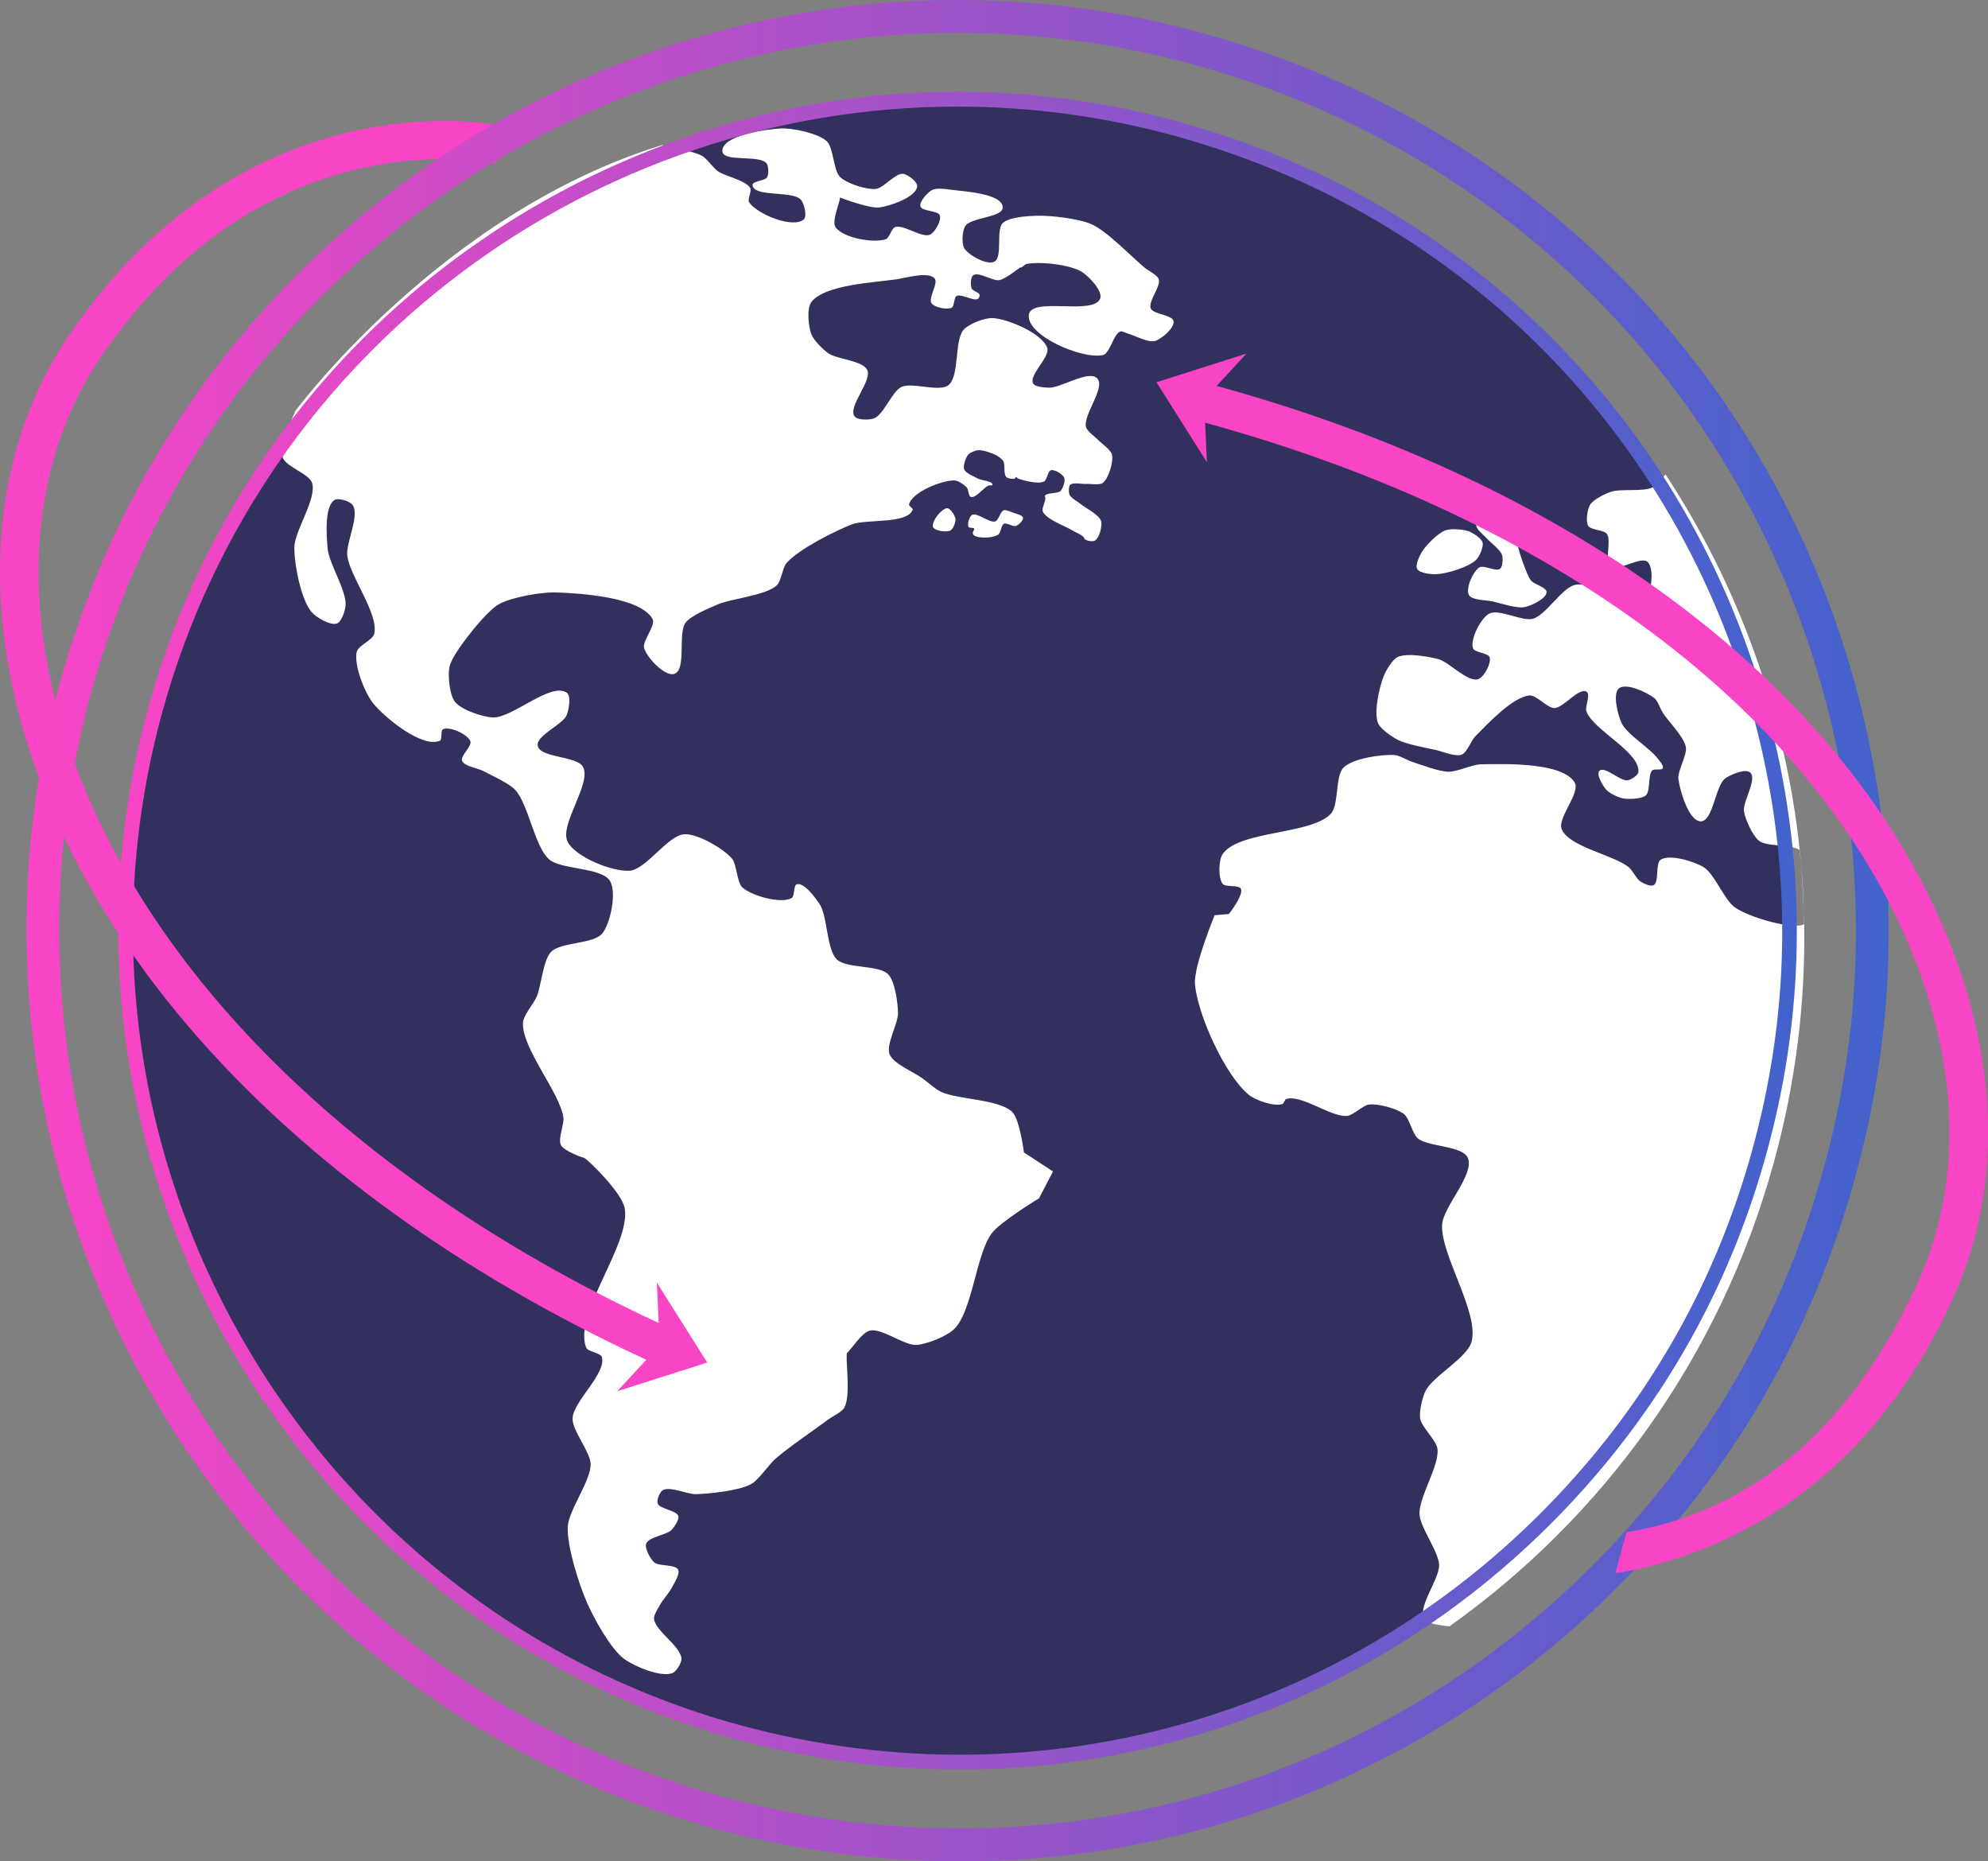 <?xml version="1.0" encoding="UTF-8"?>
<svg id="Calque_1" xmlns="http://www.w3.org/2000/svg" xmlns:xlink="http://www.w3.org/1999/xlink" version="1.1" viewBox="0 0 115.202 107.85">
  <rect x="0" y="0" width="115.202" height="107.85" fill="#808080" stroke="none"/>
  <!-- Generator: Adobe Illustrator 29.5.0, SVG Export Plug-In . SVG Version: 2.1.0 Build 137)  -->
  <defs>
    <style>
      .st0 {
        fill: #32315e;
      }

      .st1 {
        fill: url(#Dégradé_sans_nom_7);
      }

      .st2 {
        fill: #fff;
      }

      .st3 {
        fill: url(#Dégradé_sans_nom_71);
      }

      .st4 {
        fill: #f845c6;
      }
    </style>
    <linearGradient id="Dégradé_sans_nom_7" data-name="Dégradé sans nom 7" x1="1.532" y1="53.925" x2="109.449" y2="53.925" gradientUnits="userSpaceOnUse">
      <stop offset="0" stop-color="#f845c6"/>
      <stop offset="1" stop-color="#4262cc"/>
    </linearGradient>
    <linearGradient id="Dégradé_sans_nom_71" data-name="Dégradé sans nom 7" x1="6.854" y1="53.923" x2="104.125" y2="53.923" xlink:href="#Dégradé_sans_nom_7"/>
  </defs>
  <path class="st0" d="M55.537,102.086c-4.253,0-8.509-.57-12.652-1.693l-.121-.032C17.086,93.303,1.962,66.739,9.002,41.133,14.731,20.292,33.824,5.736,55.43,5.736c4.309,0,8.622.585,12.819,1.739l.169.049c25.511,7.112,40.56,33.654,33.546,59.167-5.73,20.839-24.82,35.395-46.422,35.395h-.004Z"/>
  <path class="st2" d="M38.379,8.411c.366.068,1.839.355,2.309.622.274.156.646.696.901.881.43.312,1.626.519,1.885.983.101.182-.177.658-.06.83.465.684,2.522,1.526,3.155.994.22-.185.035-.921-.151-1.14-.475-.56-2.74-.127-2.81-.858-.023-.237.721-.239.84-.445.102-.176.099-.653-.027-.813-.411-.521-2.525-.041-2.56-.704-.047-.902,2.464-1.269,3.366-1.317.693-.036,2.163.268,2.675.735.41.374.382,1.692.782,2.078.39.377,1.516.74,2.056.692.452-.04,1.141-.927,1.592-.876.272.031.848.46.817.733-.071.624-1.575,1.136-2.198,1.216-.548.07-2.174-.531-2.29-.584,0,0,0-.003-.002-.003-.008-.002-.006,0,.002.003.105.055-.482,1.34-.257,1.703.397.64,2.217.969,2.928.718.207-.073.327-.622.533-.698.488-.181,1.567.658,2.036.433.281-.135.664-.819.561-1.114-.102-.293-1.047-.223-1.125-.523-.074-.284.426-.816.686-.953.217-.115.737-.061.979-.025.808.119,3.043.206,3.104,1.021.046.606-1.84.586-2.169,1.097-.175.272-.224,1.02-.054,1.295.25.403,1.31.988,1.733.774.51-.258.082-1.831.487-2.235.358-.358,1.473-.414,1.979-.43.801-.024,2.436.164,3.168.49.917.409,2.331,1.905,3.108,2.541.198.162.715.404.792.648.133.418-.634,1.286-.465,1.691.146.35,1.264.369,1.322.743.059.388-.699,1.037-1.077,1.142-.402.113-1.209-.332-1.612-.443-.099-.027-.297-.142-.394-.108-.403.139-.598,1.279-1.014,1.37-1.193.263-4.458-1.133-4.289-2.343.147-1.048,3.743.056,4.131-.928.172-.435-.657-1.298-1.054-1.546-.689-.43-2.42-.62-3.217-.462-.099.02-.248.217-.349.207-.003,0-.006-.008-.009-.008-.022,0-.051.041-.069.053-.277.188-.82.625-1.15.684-.378.067-1.203-.511-1.511-.281-.156.115-.16.592-.084.77.056.133.416.216.456.354.018.061-.033.205-.087.238-.269.164-.976-.316-1.249-.159-.158.091-.119.589-.28.674-.265.138-.995-.012-1.168-.256-.21-.296.419-1.175.174-1.443-.377-.414-1.684-.02-2.239.06-1.254.182-4.124.306-4.897,1.31-.285.37-.169,1.432-.004,1.869.129.342.673.879.969,1.093.501.362,2.002.418,2.27.974.301.627-1.128,2.107-.737,2.682.161.236.871.228,1.137.123.561-.22,1.038-1.558,1.581-1.818.615-.295,2.192.318,2.727-.106.653-.518.328-2.595.884-3.216.302-.337,1.232-.697,1.684-.669.897.055,2.851.878,3.155,1.723.188.522-1.068,1.563-.821,2.06.105.21.672.24.906.249.715.028,2.316-1.053,2.813-.537.503.522-.838,2.125-.649,2.824.066.242.516.548.688.731.204.216.75.575.815.865.094.419-.192,1.371-.531,1.634-.196.151-.74.044-.987.059-.226.014-.744-.106-.904.054-.102.103-.091.446-.034.579.08.186.466.389.621.518.301.251,1.092.629,1.202,1.004.083.284-.1.976-.353,1.128-.135.081-.528.014-.619-.115-.011-.016.008-.025.004-.032-.086-.177-.498-.317-.664-.423-.436-.278-1.527-.642-1.744-1.111-.092-.2.243-.689.122-.873,0,0-.004,0-.004-.001-.008-.242.748-.141.913-.318.136-.146.288-.585.211-.769-.085-.204-.556-.49-.769-.434-.185.048-.228.569-.4.653-.342.166-1.154-.043-1.51-.174-.037-.014-.094-.102-.131-.088-.018.007-.004.062-.02.072-.109.074-.427.028-.524-.062-.175-.163-.059-.735-.183-.94-.069-.115-.298-.276-.417-.337-.238-.122-.765-.304-1.032-.284-.157.012-.473.135-.576.255-.145.168-.312.647-.235.855.084.227.591.422.803.538.2.109.868.136.838.362-.007.055-.167.013-.218.032-.289.108-.744.754-1.038.663-.14-.043-.133-.428-.23-.538-.136-.154-.506-.41-.712-.414-.746-.015-2.464.67-2.638,1.396-.021.089.244.214.211.3-.323.858-2.716.516-3.566.862-1.009.411-3.023,1.412-3.745,2.228-.234.265-.306,1.057-.568,1.294-.672.607-2.618.748-3.446,1.114-.486.215-1.531.629-1.845,1.058-.446.61.074,2.711-.641,2.953-.544.184-1.584-.937-1.751-1.486-.128-.422.7-1.313.484-1.698-.71-1.261-4.137-1.484-5.583-1.533-.839-.028-2.556.265-3.292.669-.598.329-1.481,1.424-1.894,1.968-.298.393-.91,1.214-1.001,1.699-.094.499.01,1.606.325,2.004.37.466,1.606.883,2.201.903,1.128.039,3.372-2.09,4.285-1.426.26.189.108.988-.012,1.287-.229.568-1.794,1.182-1.679,1.783.136.712,2.303.58,2.628,1.228.495.988-1.393,3.342-.897,4.33.446.888,2.611,1.756,3.602,1.679.948-.073,2.211-2.057,3.16-2.114.769-.046,2.236.818,2.749,1.393.303.339.288,1.407.632,1.704.549.474,2.2.95,2.837.603.189-.103.097-.753.305-.804.429-.106,1.087.798,1.328,1.169.453.7.391,2.604.987,3.188.553.543,2.436.306,2.975.862.401.413.559,1.656.573,2.231.015.613-.712,1.83-.492,2.401.213.55,1.428,1.046,1.904,1.394.264.193.762.63,1.056.773.971.475,3.392.423,4.157,1.186.43.43.671,2.339.671,2.339l1.684,1.1-.81,1.556s-2.217,1.343-2.734,2.018c-.902,1.179-1.122,4.468-2.156,5.533-.421.433-1.621.913-2.225.944-.703.036-2.009-.996-2.693-.828-.455.112-1,.989-1.333,1.319,0,0-.003.002-.003.003-.001.002,0,.008,0,.011-.034.782.227,2.436-.14,3.127-.132.249-.678.504-.905.672-.772.573-2.364,1.658-3.086,2.293-.384.338-.968,1.231-1.418,1.472-.713.382-2.376.554-3.186.579-.485.015-1.512-.479-1.928-.228-.175.106-.358.57-.292.764.113.331,1.097.394,1.195.73.063.214-.235.641-.389.802-.289.303-1.334.405-1.471.8-.097.278.244.886.463,1.083.27.242,1.225.1,1.388.424.127.251-.248.809-.376,1.059-.133.26-.522.704-.664.96-.11.198-.38.606-.358.831.069.698,1.577,1.611,1.59,2.313.005.245-.295.743-.524.83-.683.257-2.214-.393-2.801-.827-.776-.573-1.74-2.335-2.131-3.217-.464-1.047-1.188-3.295-1.13-4.438.049-.963,1.336-2.657,1.324-3.621-.009-.714-1.071-1.944-1.046-2.658.035-.983,1.978-2.609,1.696-3.551-.076-.254-.809-.301-.907-.546-.779-1.951,2.63-6.04,2.227-8.102-.178-.911-2.179-2.844-2.336-2.887-.157-.043-1.181-.407-1.358-.753-.184-.36.208-1.211.145-1.61-.234-1.469-2.403-3.982-2.344-5.468.017-.428.631-1.121.797-1.515.265-.631.364-2.113.841-2.604.545-.562,2.453-.445,2.951-1.05.49-.595.854-2.387.458-3.048-.483-.807-2.842-.639-3.543-1.267-.829-.743-1.191-3.187-1.944-4.006-.365-.397-1.38-.845-1.855-1.1-.301-.162-1.11-.274-1.231-.594-.109-.289.594-.851.479-1.137-.161-.402-1.197-.876-1.587-.69-.156.075-.024.601-.184.668-1.018.425-3.151-1.303-3.849-2.157-.499-.61-1.142-2.233-.963-3,.083-.355.937-.69,1.016-1.046.261-1.171-1.433-3.344-1.567-4.536-.082-.729.73-2.309.317-2.916-.155-.227-.831-.443-1.061-.292-.593.39-.452,2.103-.392,2.81.072.86,1.101,2.429,1.041,3.29-.02.29-.227.949-.5,1.049-.378.139-1.207-.352-1.468-.658-.627-.736-1.006-2.769-1.003-3.736.003-.971,1.31-2.815,1.03-3.744-.163-.541-1.542-.944-1.706-1.486-.202-.669.741-2.694.741-2.694,0,0,8.493-11.489,21.255-15.401ZM86.162,31.201c.216.245.785.65.881.962.059.191.042.667-.114.793-.235.191-.954-.241-1.209-.077-.357.23-.796,1.21-.603,1.589.162.318,1.028.3,1.376.378.465.104,1.412.429,1.877.327.371-.081,1.244-.484,1.251-.864.005-.279-.718-.451-.895-.666-.138-.167-.298-.579-.375-.782-.146-.38-.415-1.159-.46-1.564-.056-.497.457-1.621.127-1.997-.271-.309-1.251-.245-1.64-.112-.195.067-.509.373-.618.548-.103.165-.248.56-.206.75.051.229.452.54.607.716ZM95.756,28.243c-.548.264-1.843.058-2.418.256-.333.115-1.011.447-1.195.747-.16.261-.266.958-.109,1.221.151.253.906.23,1.082.466.283.381-.157,1.59.215,1.885.425.337,1.775-.636,2.156-.25.418.423.192,2.03-.303,2.36-.127.084-.443-.11-.586-.161-.394-.14-1.127-.568-1.531-.675-.449-.119-1.405-.323-1.85-.19-.736.221-1.64,1.73-2.377,1.948-.616.182-1.993-.604-2.553-.29-.481.27-1.102,1.475-.93,1.999.086.261.886.265.966.528.103.342-.325,1.156-.666,1.265-.613.196-1.677-.992-2.299-1.158-.572-.152-1.83-.379-2.365-.125-.311.148-.685.792-.812,1.112-.25.635-.578,2.074-.33,2.709.136.349.81.798,1.142.973.503.264,1.641.465,2.196.589.376.084,1.16.415,1.518.272.304-.121.548-.821.779-1.054.693-.7,2.164-2.288,3.145-2.375.402-.035,1.034.731,1.438.732.525.001,1.429-1.222,1.874-.945.242.15-.108.872-.011,1.139.396,1.086,3.124,2.359,3.01,3.509-.019.195-.424.45-.617.483-.426.074-1.339-.857-1.642-.548-.201.206.2.867.389,1.084.179.206.697.459.965.508.332.06,1.084.051,1.337-.172.281-.248.105-1.194.377-1.452.112-.106.54.019.606-.121.069-.146-.207-.442-.303-.572-.437-.587-1.78-1.388-2.088-2.053-.211-.456-.536-1.685-.148-2.004.411-.338,1.63.238,2.05.564.188.146.349.625.475.827.319.513,1.239,1.412,1.349,2.006.086.47-.493,1.387-.431,1.86.089.687.601,2.438,1.293,2.449.714.012.843-2.054,1.415-2.481.299-.224,1.182-.598,1.456-.343.417.388-.451,1.686-.363,2.248.074.471.493,1.4.865,1.698.46.369,1.825.187,2.362.537-.823-7.83-3.531-15.284-7.775-21.76-.164.199-.551.652-.76.752ZM104.368,50.065c.057.782.128,1.954.165,2.717-.029-.91-.086-1.816-.165-2.717ZM83.225,33.27c.617-.025,1.887-.405,2.324-.842.188-.188.435-.743.363-.999-.069-.247-.56-.554-.8-.644-.317-.119-1.037-.172-1.355-.055-.435.159-1.122.859-1.363,1.254-.133.218-.396.761-.27.983.141.248.816.314,1.101.303ZM104.323,53.624c-.973.1-2.96-.495-3.774-1.038-.619-.413-1.194-1.963-1.832-2.345-.54-.324-1.951-.767-2.482-.43-.323.205-.073,1.288-.406,1.477-.173.098-.601-.102-.768-.211-.22-.144-.463-.647-.664-.817-.855-.724-3.469-1.179-3.898-2.214-.27-.65,1.118-2.117.746-2.715-.729-1.173-4.044-1.07-5.425-1.046-.485.008-1.406.443-1.891.432-.546-.012-1.589-.409-2.108-.58-.256-.084-.737-.371-1.007-.388-.758-.049-2.406.19-2.951.718-.498.483-.267,2.163-.735,2.675-1.13,1.234-5.313.965-6.271,2.336-.248.355-.271,1.386-.009,1.731.166.219.947.041,1.061.292.168.368-.699,1.459-.699,1.459l-.823.069s-1.23,2.966-1.14,4.003c.155,1.77,1.739,5.258,3.106,6.394.392.326,1.486.709,1.967.541.082-.029.123-.253.205-.282.867-.303,2.628,1.069,3.541.973.358-.038.922-.625,1.28-.663.518-.054,1.597.232,2.008.552.318.248.491,1.14.797,1.404.589.51,2.59.42,2.905,1.133.418.947-1.425,2.833-1.487,3.867-.105,1.744,2.146,5.083,1.711,6.774-.244.948-2.225,1.991-2.67,2.863-.186.365-.381,1.203-.314,1.607.082.498.94,1.252,1.003,1.753.123.973-1.09,2.804-1.04,3.784.04.784,1.096,2.145,1.135,2.929.041.815-1.268,2.437-.865,3.147.169.297,1.165.398,1.47.423,8.862-6.309,15.689-15.59,18.797-26.893,1.267-4.609,1.828-9.245,1.754-13.795-.075.043-.169.075-.226.081ZM54.905,29.449c-.181-.028-.483.282-.593.428-.107.142-.329.516-.24.67.127.222.781.308,1.007.188.159-.084.309-.481.29-.659-.022-.194-.271-.597-.463-.627ZM58.7,29.704c-.131-.049-.41-.184-.542-.137-.189.067-.29.58-.48.645-.332.114-1.05-.546-1.355-.373-.158.09-.282.542-.192.699.041.072.275.019.322.088.05.075-.166.192-.046.357.127.175.634.17.849.159.158-.008.485-.079.607-.18.133-.11.161-.538.316-.614.157-.077.524.185.69.127.149-.052.443-.321.414-.475-.031-.16-.429-.239-.582-.297ZM104.552,53.542c.012-.007.003-.314-.019-.759.008.253.011.507.016.761,0,0,.002,0,.003-.001ZM104.292,49.252s0,0-.001,0c.028.271.053.542.077.814-.034-.474-.063-.805-.076-.813ZM48.66,11.44s0-.003-.002-.003c-.008-.002-.006,0,.002.003Z"/>
  <path class="st4" d="M72.232,20.486l-2.958,3.209.465-1.275.199,4.36c-.441-.698-2.527-4.007-2.921-4.63.682-.217,4.451-1.421,5.215-1.664h0Z"/>
  <g>
    <path class="st4" d="M35.769,80.611l2.959-3.209-.465,1.275-.199-4.36c.441.698,2.527,4.007,2.92,4.63-.682.217-4.452,1.421-5.215,1.664h0Z"/>
    <path class="st4" d="M38.875,79.43C19.301,70.754,5.617,57.192,1.332,42.219-1.115,33.665-.169,25.573,3.996,19.434c5.371-7.915,11.9-10.797,16.431-11.822,4.936-1.117,8.584-.342,8.737-.309l-.476,2.181c-.544-.118-13.412-2.697-22.845,11.203-3.788,5.582-4.628,13.01-2.365,20.917,4.102,14.335,17.333,27.377,36.301,35.784l-.904,2.041Z"/>
  </g>
  <g>
    <path class="st1" d="M55.653,107.85c-4.741,0-9.533-.626-14.273-1.913l-.105-.026C12.521,97.998-4.406,68.265,3.459,39.61,11.339,10.956,41.087-5.944,69.77,1.935l.169.056c19.729,5.491,34.461,21.376,38.462,41.464,1.651,8.274,1.35,16.605-.896,24.762-2.205,8.033-6.114,15.247-11.617,21.441-10.446,11.768-25.061,18.192-40.236,18.192ZM55.479,1.901C32.628,1.901,11.629,17.065,5.29,40.113c-7.588,27.645,8.744,56.332,36.407,63.946l.153.038c19.24,5.221,39.391-.799,52.618-15.702,5.309-5.975,9.079-12.933,11.206-20.683h0c2.167-7.869,2.458-15.906.865-23.887-3.861-19.381-18.074-34.708-37.093-40l-.172-.056c-4.602-1.265-9.237-1.869-13.794-1.869Z"/>
    <path class="st3" d="M55.635,102.528c-4.273,0-8.592-.564-12.865-1.724l-.153-.038C16.759,93.648,1.502,66.848,8.591,41.021,15.694,15.193,42.506-.039,68.36,7.063l.116.039c17.819,4.96,31.097,19.279,34.704,37.385,1.488,7.458,1.216,14.967-.808,22.318h0c-1.987,7.24-5.51,13.742-10.47,19.326-9.416,10.607-22.59,16.397-36.268,16.397ZM55.485,6.176c-20.99,0-40.259,13.918-46.075,35.069-6.966,25.376,8.026,51.708,33.419,58.699l.103.025c17.696,4.801,36.195-.725,48.336-14.403,4.874-5.485,8.334-11.873,10.287-18.986h0c1.989-7.223,2.256-14.601.793-21.927-3.544-17.79-16.591-31.859-34.048-36.716l-.122-.04c-4.237-1.165-8.5-1.72-12.693-1.72Z"/>
    <path class="st4" d="M93.611,91.158l.64-2.38c4.508-.728,11.828-3.419,16.872-14.441,2.808-6.134,2.401-13.598-1.144-21.019-6.428-13.452-21.643-24.114-41.745-29.249l.551-2.164c20.745,5.3,36.494,16.399,43.208,30.451,3.836,8.029,4.248,16.166,1.161,22.912-5.475,11.964-14.593,15.091-19.541,15.892Z"/>
  </g>
</svg>